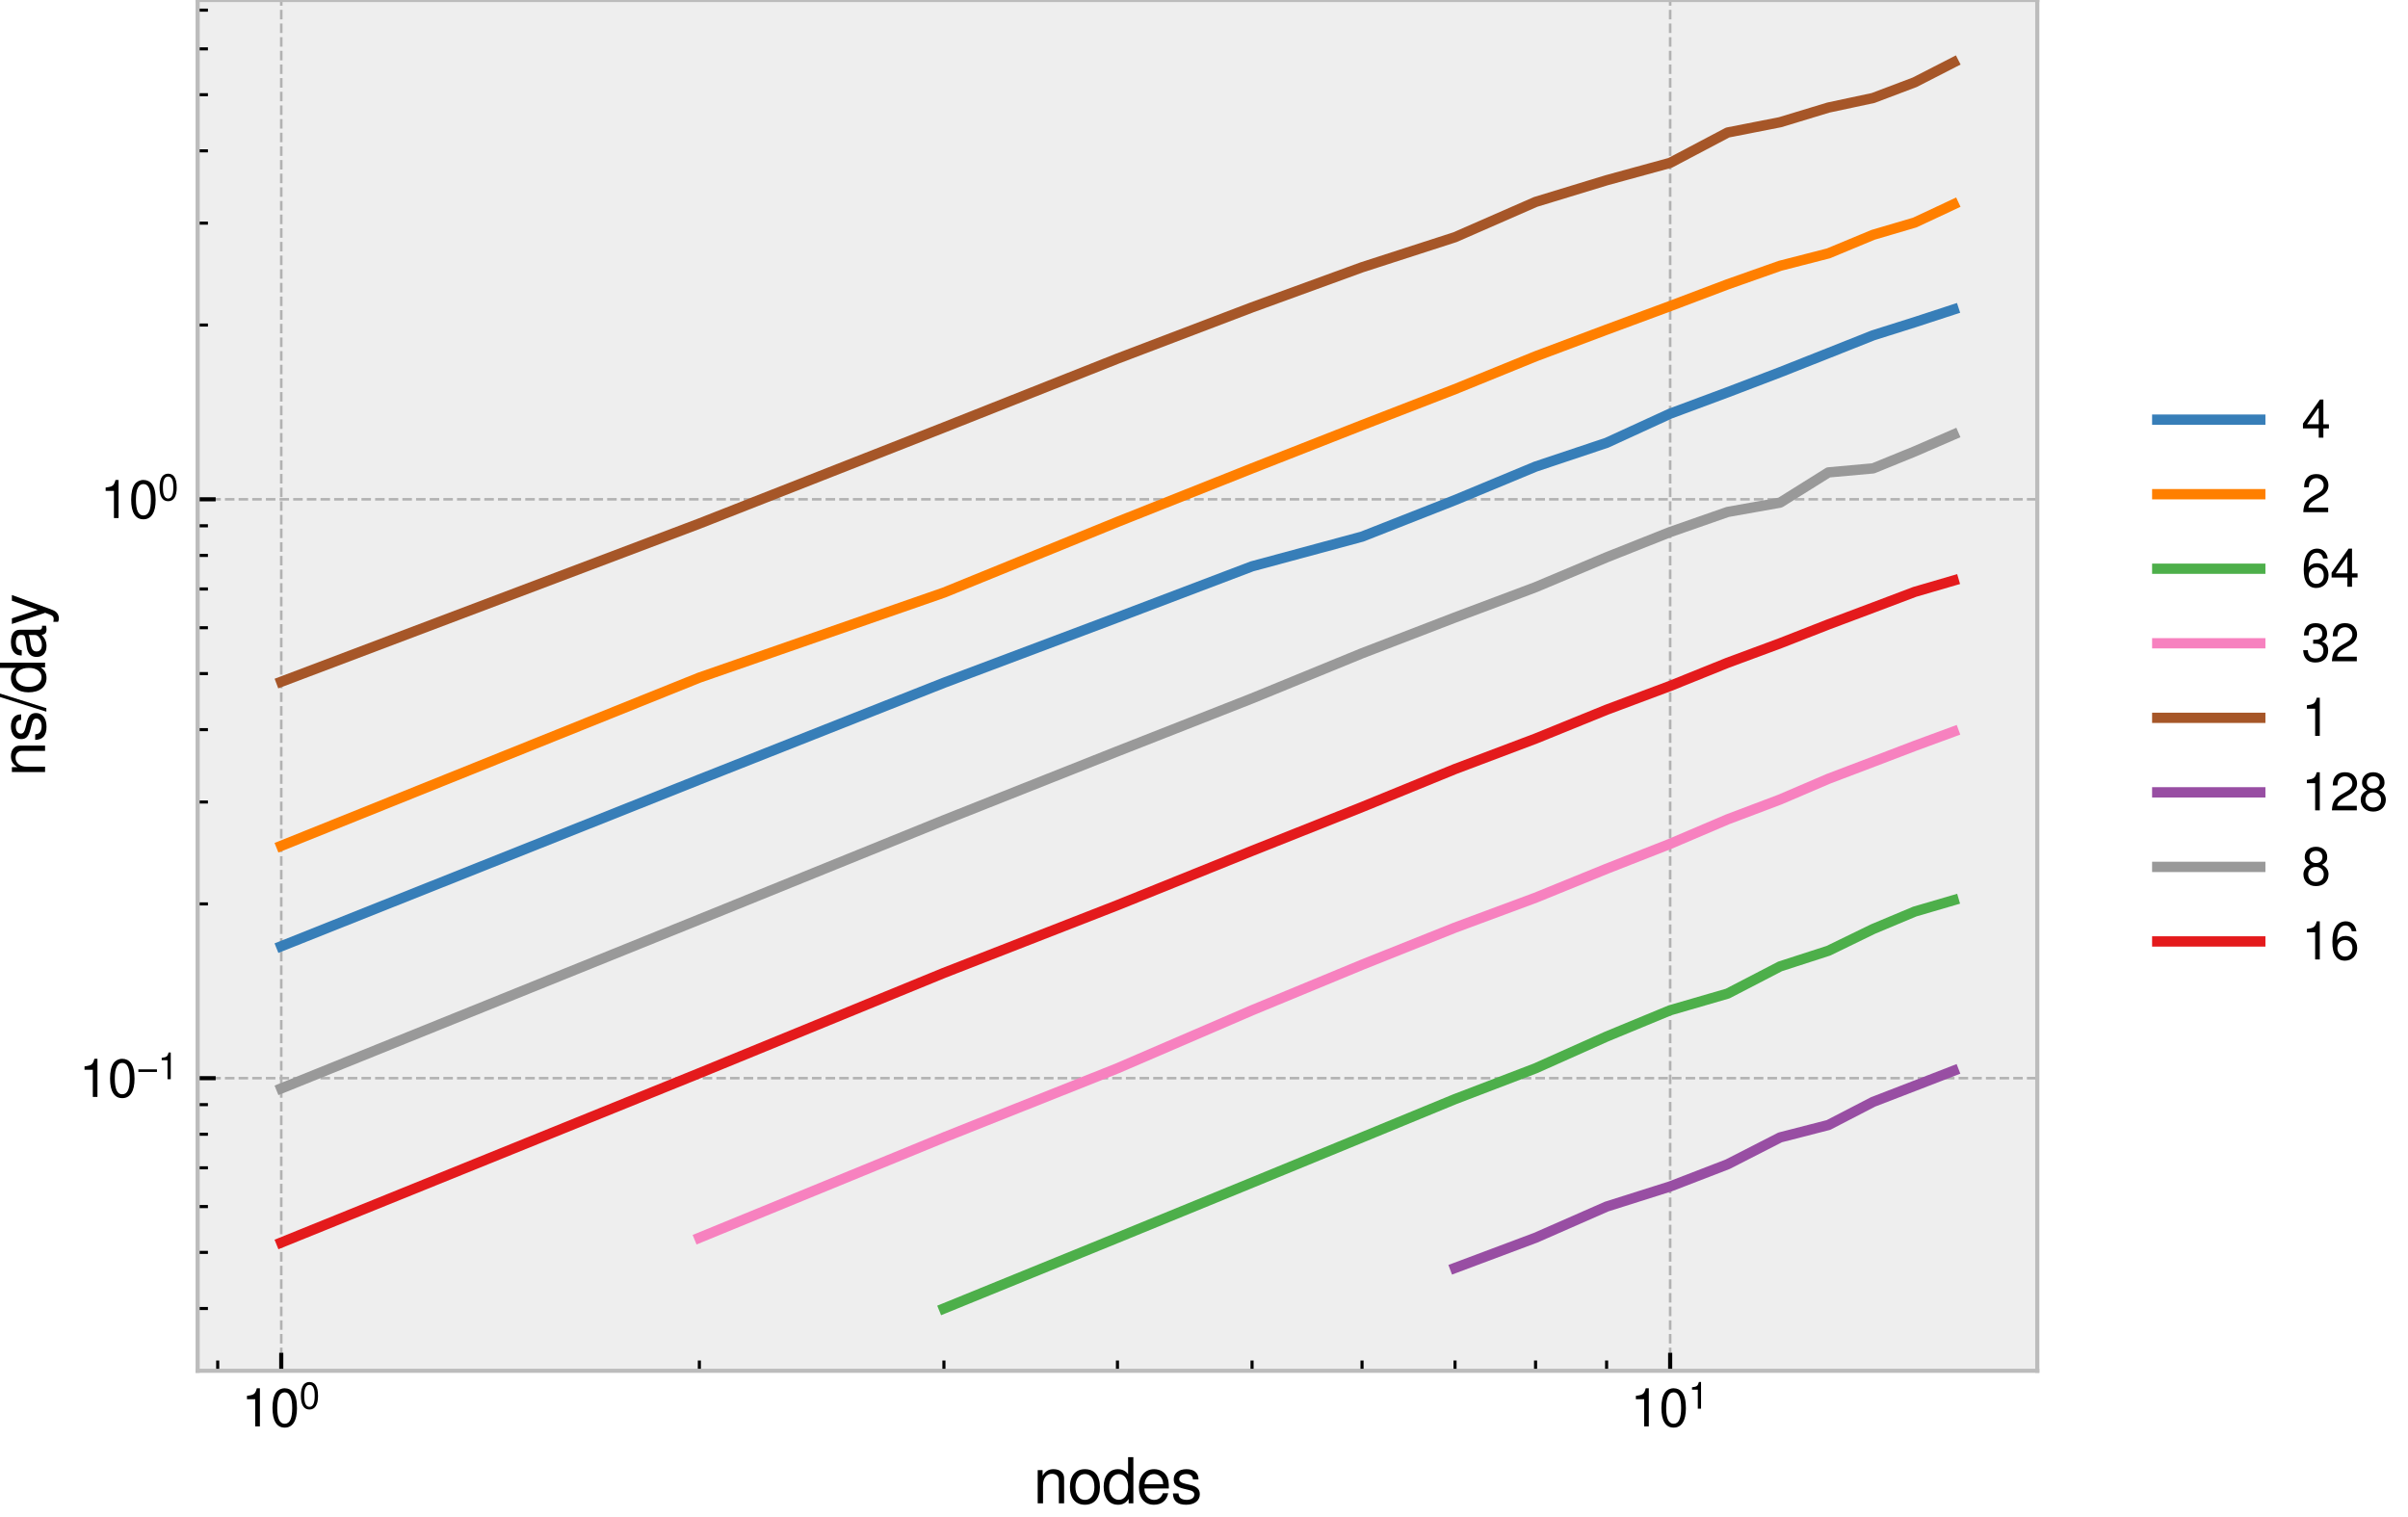 <svg xmlns="http://www.w3.org/2000/svg" xmlns:xlink="http://www.w3.org/1999/xlink" width="623.263" height="392.596" viewBox="0 0 467.447 294.447"><defs><style>*{stroke-linejoin:round;stroke-linecap:butt}</style></defs><g id="figure_1"><path id="patch_1" d="M0 294.447h467.447V0H0z" style="fill:#fff"/><g id="axes_1"><path id="patch_2" d="M38.364 266.112h357.12V0H38.364z" style="fill:#eee"/><g id="matplotlib.axis_1"><g id="xtick_1"><path id="line2d_1" d="M54.597 266.112V0" clip-path="url(#p49024b9532)" style="fill:none;stroke-dasharray:1.85,.8;stroke-dashoffset:0;stroke:#b2b2b2;stroke-width:.5"/><g id="line2d_2"><defs><path id="m1d3313369c" d="M0 0v-3.5" style="stroke:#000;stroke-width:.8"/></defs><use xlink:href="#m1d3313369c" x="54.597" y="266.112" style="stroke:#000;stroke-width:.8"/></g><g id="text_1" transform="matrix(.1 0 0 -.1 46.897 276.903)"><defs><path id="NimbusSans-Regular-31" d="M1658 3296V0h563v4627h-371c-199-710-327-806-1197-921v-410z" transform="scale(.016)"/><path id="NimbusSans-Regular-30" d="M1760 4627c-422 0-806-192-1043-505-295-410-442-1024-442-1882C275 678 787-147 1760-147c960 0 1485 825 1485 2349 0 896-141 1497-442 1920-237 320-614 505-1043 505m0-499c608 0 909-621 909-1875 0-1319-295-1933-922-1933-595 0-896 640-896 1914 0 1273 301 1894 909 1894" transform="scale(.016)"/></defs><use xlink:href="#NimbusSans-Regular-31" transform="translate(0 .005)"/><use xlink:href="#NimbusSans-Regular-30" transform="translate(55.6 .005)"/><use xlink:href="#NimbusSans-Regular-30" transform="matrix(.7 0 0 .7 112.06 34.392)"/></g></g><g id="xtick_2"><path id="line2d_3" d="M324.217 266.112V0" clip-path="url(#p49024b9532)" style="fill:none;stroke-dasharray:1.85,.8;stroke-dashoffset:0;stroke:#b2b2b2;stroke-width:.5"/><use xlink:href="#m1d3313369c" id="line2d_4" x="324.217" y="266.112" style="stroke:#000;stroke-width:.8"/><g id="text_2" transform="matrix(.1 0 0 -.1 316.517 276.903)"><use xlink:href="#NimbusSans-Regular-31" transform="translate(0 .005)"/><use xlink:href="#NimbusSans-Regular-30" transform="translate(55.6 .005)"/><use xlink:href="#NimbusSans-Regular-31" transform="matrix(.7 0 0 .7 112.06 34.392)"/></g></g><g id="xtick_3"><g id="line2d_5"><defs><path id="m1fe3df651a" d="M0 0v-2" style="stroke:#000;stroke-width:.6"/></defs><use xlink:href="#m1fe3df651a" x="42.26" y="266.112" style="stroke:#000;stroke-width:.6"/></g></g><g id="xtick_4"><use xlink:href="#m1fe3df651a" id="line2d_6" x="135.761" y="266.112" style="stroke:#000;stroke-width:.6"/></g><g id="xtick_5"><use xlink:href="#m1fe3df651a" id="line2d_7" x="183.238" y="266.112" style="stroke:#000;stroke-width:.6"/></g><g id="xtick_6"><use xlink:href="#m1fe3df651a" id="line2d_8" x="216.924" y="266.112" style="stroke:#000;stroke-width:.6"/></g><g id="xtick_7"><use xlink:href="#m1fe3df651a" id="line2d_9" x="243.053" y="266.112" style="stroke:#000;stroke-width:.6"/></g><g id="xtick_8"><use xlink:href="#m1fe3df651a" id="line2d_10" x="264.402" y="266.112" style="stroke:#000;stroke-width:.6"/></g><g id="xtick_9"><use xlink:href="#m1fe3df651a" id="line2d_11" x="282.452" y="266.112" style="stroke:#000;stroke-width:.6"/></g><g id="xtick_10"><use xlink:href="#m1fe3df651a" id="line2d_12" x="298.088" y="266.112" style="stroke:#000;stroke-width:.6"/></g><g id="xtick_11"><use xlink:href="#m1fe3df651a" id="line2d_13" x="311.88" y="266.112" style="stroke:#000;stroke-width:.6"/></g><g id="text_3" transform="matrix(.12 0 0 -.12 200.582 291.831)"><defs><path id="NimbusSans-Regular-6e" d="M448 3354V0h538v1850c0 684 358 1132 908 1132 423 0 692-256 692-659V0h531v2534c0 557-416 916-1063 916-499 0-819-192-1113-660v564z" transform="scale(.016)"/><path id="NimbusSans-Regular-6f" d="M1741 3450c-947 0-1511-672-1511-1799C230 518 794-147 1747-147c947 0 1517 672 1517 1773 0 1164-550 1824-1523 1824m6-493c602 0 960-493 960-1325 0-794-371-1286-960-1286-595 0-960 492-960 1305s365 1306 960 1306" transform="scale(.016)"/><path id="NimbusSans-Regular-64" d="M3168 4666h-531V2931c-224 339-583 519-1031 519-870 0-1440-698-1440-1767C166 550 717-147 1626-147c460 0 780 173 1068 589V0h474zM1696 2950c576 0 941-505 941-1312 0-774-371-1286-935-1286-588 0-979 518-979 1299s391 1299 973 1299" transform="scale(.016)"/><path id="NimbusSans-Regular-65" d="M3283 1498c0 512-38 819-134 1068-218 551-730 884-1357 884-934 0-1536-711-1536-1818S832-147 1779-147c768 0 1299 435 1434 1165h-538c-147-442-448-672-877-672-339 0-627 153-806 435-128 192-173 384-179 717zM826 1933c44 621 422 1024 960 1024 544 0 921-423 921-1024z" transform="scale(.016)"/><path id="NimbusSans-Regular-73" d="M2803 2419c-6 659-441 1031-1216 1031-781 0-1286-404-1286-1024 0-525 269-775 1062-967l499-121c372-90 519-224 519-461 0-320-314-531-781-531-288 0-531 83-666 224-83 96-121 192-153 428H218C243 224 678-147 1555-147c845 0 1383 416 1383 1062 0 499-282 775-948 935l-512 121c-435 103-620 243-620 480 0 314 275 506 710 506 429 0 659-186 672-538z" transform="scale(.016)"/></defs><use xlink:href="#NimbusSans-Regular-6e"/><use xlink:href="#NimbusSans-Regular-6f" x="55.6"/><use xlink:href="#NimbusSans-Regular-64" x="111.2"/><use xlink:href="#NimbusSans-Regular-65" x="166.8"/><use xlink:href="#NimbusSans-Regular-73" x="222.4"/></g></g><g id="matplotlib.axis_2"><g id="ytick_1"><path id="line2d_14" d="M38.364 209.3h357.12" clip-path="url(#p49024b9532)" style="fill:none;stroke-dasharray:1.85,.8;stroke-dashoffset:0;stroke:#b2b2b2;stroke-width:.5"/><g id="line2d_15"><defs><path id="mfa17d4ead5" d="M0 0h3.5" style="stroke:#000;stroke-width:.8"/></defs><use xlink:href="#mfa17d4ead5" x="38.364" y="209.3" style="stroke:#000;stroke-width:.8"/></g><g id="text_4" transform="matrix(.1 0 0 -.1 15.364 212.945)"><defs><path id="NimbusSans-Regular-2212" d="M3482 1709H256v-448h3226z" transform="scale(.016)"/></defs><use xlink:href="#NimbusSans-Regular-31" transform="translate(0 .005)"/><use xlink:href="#NimbusSans-Regular-30" transform="translate(55.6 .005)"/><use xlink:href="#NimbusSans-Regular-2212" transform="matrix(.7 0 0 .7 112.06 34.392)"/><use xlink:href="#NimbusSans-Regular-31" transform="matrix(.7 0 0 .7 152.94 34.392)"/></g></g><g id="ytick_2"><path id="line2d_16" d="M38.364 96.93h357.12" clip-path="url(#p49024b9532)" style="fill:none;stroke-dasharray:1.85,.8;stroke-dashoffset:0;stroke:#b2b2b2;stroke-width:.5"/><use xlink:href="#mfa17d4ead5" id="line2d_17" x="38.364" y="96.93" style="stroke:#000;stroke-width:.8"/><g id="text_5" transform="matrix(.1 0 0 -.1 19.464 100.576)"><use xlink:href="#NimbusSans-Regular-31" transform="translate(0 .005)"/><use xlink:href="#NimbusSans-Regular-30" transform="translate(55.6 .005)"/><use xlink:href="#NimbusSans-Regular-30" transform="matrix(.7 0 0 .7 112.06 34.392)"/></g></g><g id="ytick_3"><g id="line2d_18"><defs><path id="m7a65808606" d="M0 0h2" style="stroke:#000;stroke-width:.6"/></defs><use xlink:href="#m7a65808606" x="38.364" y="254.016" style="stroke:#000;stroke-width:.6"/></g></g><g id="ytick_4"><use xlink:href="#m7a65808606" id="line2d_19" x="38.364" y="243.126" style="stroke:#000;stroke-width:.6"/></g><g id="ytick_5"><use xlink:href="#m7a65808606" id="line2d_20" x="38.364" y="234.229" style="stroke:#000;stroke-width:.6"/></g><g id="ytick_6"><use xlink:href="#m7a65808606" id="line2d_21" x="38.364" y="226.706" style="stroke:#000;stroke-width:.6"/></g><g id="ytick_7"><use xlink:href="#m7a65808606" id="line2d_22" x="38.364" y="220.189" style="stroke:#000;stroke-width:.6"/></g><g id="ytick_8"><use xlink:href="#m7a65808606" id="line2d_23" x="38.364" y="214.441" style="stroke:#000;stroke-width:.6"/></g><g id="ytick_9"><use xlink:href="#m7a65808606" id="line2d_24" x="38.364" y="175.473" style="stroke:#000;stroke-width:.6"/></g><g id="ytick_10"><use xlink:href="#m7a65808606" id="line2d_25" x="38.364" y="155.686" style="stroke:#000;stroke-width:.6"/></g><g id="ytick_11"><use xlink:href="#m7a65808606" id="line2d_26" x="38.364" y="141.647" style="stroke:#000;stroke-width:.6"/></g><g id="ytick_12"><use xlink:href="#m7a65808606" id="line2d_27" x="38.364" y="130.757" style="stroke:#000;stroke-width:.6"/></g><g id="ytick_13"><use xlink:href="#m7a65808606" id="line2d_28" x="38.364" y="121.859" style="stroke:#000;stroke-width:.6"/></g><g id="ytick_14"><use xlink:href="#m7a65808606" id="line2d_29" x="38.364" y="114.337" style="stroke:#000;stroke-width:.6"/></g><g id="ytick_15"><use xlink:href="#m7a65808606" id="line2d_30" x="38.364" y="107.82" style="stroke:#000;stroke-width:.6"/></g><g id="ytick_16"><use xlink:href="#m7a65808606" id="line2d_31" x="38.364" y="102.072" style="stroke:#000;stroke-width:.6"/></g><g id="ytick_17"><use xlink:href="#m7a65808606" id="line2d_32" x="38.364" y="63.104" style="stroke:#000;stroke-width:.6"/></g><g id="ytick_18"><use xlink:href="#m7a65808606" id="line2d_33" x="38.364" y="43.317" style="stroke:#000;stroke-width:.6"/></g><g id="ytick_19"><use xlink:href="#m7a65808606" id="line2d_34" x="38.364" y="29.277" style="stroke:#000;stroke-width:.6"/></g><g id="ytick_20"><use xlink:href="#m7a65808606" id="line2d_35" x="38.364" y="18.388" style="stroke:#000;stroke-width:.6"/></g><g id="ytick_21"><use xlink:href="#m7a65808606" id="line2d_36" x="38.364" y="9.49" style="stroke:#000;stroke-width:.6"/></g><g id="ytick_22"><use xlink:href="#m7a65808606" id="line2d_37" x="38.364" y="1.967" style="stroke:#000;stroke-width:.6"/></g><g id="text_6" transform="matrix(0 -.12 -.12 0 8.749 150.73)"><defs><path id="NimbusSans-Regular-2f" d="M1466 4666-51-128h352l1517 4794z" transform="scale(.016)"/><path id="NimbusSans-Regular-61" d="M3424 314c-58-13-83-13-115-13-186 0-288 96-288 262v1971c0 596-435 916-1261 916-493 0-883-141-1114-391-153-173-217-365-230-697h538c44 409 288 595 787 595 486 0 749-179 749-499v-141c-7-231-122-314-557-371-755-96-871-122-1075-205-391-167-589-461-589-896 0-608 422-992 1101-992 422 0 761 147 1139 493 38-346 205-493 550-493 115 0 186 13 365 57zm-934 742c0-179-52-288-212-435-217-199-480-301-793-301-416 0-659 198-659 538 0 352 230 531 806 614 570 77 678 102 858 186z" transform="scale(.016)"/><path id="NimbusSans-Regular-79" d="M2483 3354 1555 742 698 3354H128L1261-13l-205-531c-90-237-205-326-429-326-89 0-166 12-281 38v-480c108-58 217-83 358-83 173 0 358 57 499 160 167 121 263 262 365 531l1491 4058z" transform="scale(.016)"/></defs><use xlink:href="#NimbusSans-Regular-6e"/><use xlink:href="#NimbusSans-Regular-73" x="55.6"/><use xlink:href="#NimbusSans-Regular-2f" x="105.6"/><use xlink:href="#NimbusSans-Regular-64" x="133.4"/><use xlink:href="#NimbusSans-Regular-61" x="189"/><use xlink:href="#NimbusSans-Regular-79" x="244.6"/></g></g><path id="line2d_38" d="m54.597 183.692 81.164-32.36 47.477-18.786 33.686-12.679 26.13-9.928 21.348-5.762 18.05-7.1 15.636-6.498 13.792-4.616 12.337-5.662 11.16-4.156 10.189-3.89 9.372-3.71 8.678-3.449 8.079-2.55 7.557-2.47" clip-path="url(#p49024b9532)" style="fill:none;stroke:#377eb8;stroke-width:2;stroke-linecap:square"/><path id="line2d_39" d="m54.597 164.195 81.164-32.651 47.477-16.505 33.686-13.72 26.13-10.396 21.348-8.384 18.05-6.996 15.636-6.367 13.792-5.186 12.337-4.574 11.16-4.224 10.189-3.599 9.372-2.406 8.678-3.606 8.079-2.378 7.557-3.537" clip-path="url(#p49024b9532)" style="fill:none;stroke:#ff7f00;stroke-width:2;stroke-linecap:square"/><path id="line2d_40" d="m183.238 254.016 33.686-13.733 26.13-10.706 21.348-8.774 18.05-7.434 15.636-5.983 13.792-6.164 12.337-5.1 11.16-3.243 10.189-5.28 9.372-3.033 8.678-4.221 8.079-3.385 7.557-2.213" clip-path="url(#p49024b9532)" style="fill:none;stroke:#4daf4a;stroke-width:2;stroke-linecap:square"/><path id="line2d_41" d="m135.76 240.283 47.478-19.48 33.686-13.417 26.13-11.264 21.348-8.835 18.05-7.211 15.636-5.808 13.792-5.615 12.337-4.844 11.16-4.756 10.189-3.853 9.372-4.017 8.678-3.298 8.079-3.089 7.557-2.782" clip-path="url(#p49024b9532)" style="fill:none;stroke:#f781bf;stroke-width:2;stroke-linecap:square"/><path id="line2d_42" d="m54.597 132.344 81.164-30.704 47.477-18.663 33.686-13.357 26.13-9.955 21.348-7.782 18.05-5.84 15.636-6.842 13.792-4.21 12.337-3.377 11.16-5.889 10.189-2 9.372-2.845 8.678-1.854 8.079-3.057 7.557-3.873" clip-path="url(#p49024b9532)" style="fill:none;stroke:#a65628;stroke-width:2;stroke-linecap:square"/><path id="line2d_43" d="m282.452 246.146 15.636-5.863 13.792-6.054 12.337-3.906 11.16-4.31 10.189-5.21 9.372-2.41 8.678-4.49 8.079-3.117 7.557-2.929" clip-path="url(#p49024b9532)" style="fill:none;stroke:#984ea3;stroke-width:2;stroke-linecap:square"/><path id="line2d_44" d="m54.597 211.292 81.164-32.8 47.477-19.265 33.686-13.378 26.13-10.275 21.348-8.753 18.05-6.954 15.636-5.878 13.792-5.802 12.337-4.907 11.16-3.898 10.189-1.813 9.372-5.863 8.678-.783 8.079-3.295 7.557-3.276" clip-path="url(#p49024b9532)" style="fill:none;stroke:#999;stroke-width:2;stroke-linecap:square"/><path id="line2d_45" d="m54.597 241.212 81.164-32.879 47.477-19.467 33.686-13.148 26.13-10.545 21.348-8.501 18.05-7.38 15.636-5.907 13.792-5.607 12.337-4.62 11.16-4.502 10.189-3.777 9.372-3.666 8.678-3.26 8.079-3.055 7.557-2.207" clip-path="url(#p49024b9532)" style="fill:none;stroke:#e41a1c;stroke-width:2;stroke-linecap:square"/><path id="patch_3" d="M38.364 266.112V0" style="fill:none;stroke:#bcbcbc;stroke-width:.8;stroke-linejoin:miter;stroke-linecap:square"/><path id="patch_4" d="M395.484 266.112V0" style="fill:none;stroke:#bcbcbc;stroke-width:.8;stroke-linejoin:miter;stroke-linecap:square"/><path id="patch_5" d="M38.364 266.112h357.12" style="fill:none;stroke:#bcbcbc;stroke-width:.8;stroke-linejoin:miter;stroke-linecap:square"/><path id="patch_6" d="M38.364 0h357.12" style="fill:none;stroke:#bcbcbc;stroke-width:.8;stroke-linejoin:miter;stroke-linecap:square"/><g id="legend_1"><path id="line2d_46" d="M418.77 81.465h20" style="fill:none;stroke:#377eb8;stroke-width:2;stroke-linecap:square"/><g id="text_7" transform="matrix(.1 0 0 -.1 446.77 84.965)"><defs><path id="NimbusSans-Regular-34" d="M2093 1120V0h563v1120h672v506h-672v3001h-416L179 1715v-595zm0 506H672l1421 2041z" transform="scale(.016)"/></defs><use xlink:href="#NimbusSans-Regular-34"/></g><path id="line2d_47" d="M418.77 95.936h20" style="fill:none;stroke:#ff7f00;stroke-width:2;stroke-linecap:square"/><g id="text_8" transform="matrix(.1 0 0 -.1 446.77 99.436)"><defs><path id="NimbusSans-Regular-32" d="M3238 557H851c58 384 263 627 819 966l640 359c634 352 960 825 960 1395 0 384-153 742-422 992-269 243-602 358-1030 358-576 0-1005-205-1255-601-160-244-230-532-243-999h563c19 314 58 499 135 653 147 282 441 454 780 454 512 0 896-371 896-870 0-371-211-691-614-922l-589-345C544 1453 269 1018 218 6h3020z" transform="scale(.016)"/></defs><use xlink:href="#NimbusSans-Regular-32"/></g><path id="line2d_48" d="M418.77 110.406h20" style="fill:none;stroke:#4daf4a;stroke-width:2;stroke-linecap:square"/><g id="text_9" transform="matrix(.1 0 0 -.1 446.77 113.906)"><defs><path id="NimbusSans-Regular-36" d="M3187 3424c-109 755-595 1203-1286 1203-499 0-947-243-1216-659-288-454-410-1018-410-1856 0-781 109-1274 384-1683 243-378 640-576 1139-576 864 0 1485 646 1485 1549 0 851-576 1452-1389 1452-448 0-800-166-1043-505 7 1145 365 1779 1011 1779 397 0 672-256 762-704zM1824 2355c544 0 883-384 883-998 0-583-384-1005-902-1005-525 0-922 442-922 1030 0 576 384 973 941 973" transform="scale(.016)"/></defs><use xlink:href="#NimbusSans-Regular-36"/><use xlink:href="#NimbusSans-Regular-34" x="55.6"/></g><path id="line2d_49" d="M418.77 124.876h20" style="fill:none;stroke:#f781bf;stroke-width:2;stroke-linecap:square"/><g id="text_10" transform="matrix(.1 0 0 -.1 446.77 128.376)"><defs><path id="NimbusSans-Regular-33" d="M1414 2131h308c614 0 940-288 940-845 0-582-352-934-934-934-621 0-922 314-960 992H205c25-371 89-614 198-819 237-448 679-672 1299-672 935 0 1536 563 1536 1440 0 589-224 909-768 1101 423 172 634 492 634 960 0 793-518 1273-1382 1273-916 0-1402-512-1421-1491h563c6 282 32 442 102 582 128 263 410 416 762 416 499 0 800-300 800-800 0-326-115-524-365-633-153-64-358-90-749-96z" transform="scale(.016)"/></defs><use xlink:href="#NimbusSans-Regular-33"/><use xlink:href="#NimbusSans-Regular-32" x="55.6"/></g><path id="line2d_50" d="M418.77 139.347h20" style="fill:none;stroke:#a65628;stroke-width:2;stroke-linecap:square"/><use xlink:href="#NimbusSans-Regular-31" id="text_11" transform="matrix(.1 0 0 -.1 446.77 142.847)"/><path id="line2d_51" d="M418.77 153.817h20" style="fill:none;stroke:#984ea3;stroke-width:2;stroke-linecap:square"/><g id="text_12" transform="matrix(.1 0 0 -.1 446.77 157.317)"><defs><path id="NimbusSans-Regular-38" d="M2502 2438c474 288 621 519 621 954 0 730-557 1235-1363 1235-800 0-1363-505-1363-1229 0-441 147-665 614-960-518-262-774-640-774-1152 0-844 621-1433 1523-1433 896 0 1523 589 1523 1433 0 512-256 890-781 1152m-742 1690c480 0 787-288 787-749 0-435-313-723-787-723-480 0-787 288-787 736s307 736 787 736m0-1946c563 0 947-371 947-908 0-557-377-922-960-922-550 0-934 378-934 915 0 551 377 915 947 915" transform="scale(.016)"/></defs><use xlink:href="#NimbusSans-Regular-31"/><use xlink:href="#NimbusSans-Regular-32" x="55.6"/><use xlink:href="#NimbusSans-Regular-38" x="111.2"/></g><path id="line2d_52" d="M418.77 168.287h20" style="fill:none;stroke:#999;stroke-width:2;stroke-linecap:square"/><use xlink:href="#NimbusSans-Regular-38" id="text_13" transform="matrix(.1 0 0 -.1 446.77 171.787)"/><path id="line2d_53" d="M418.77 182.758h20" style="fill:none;stroke:#e41a1c;stroke-width:2;stroke-linecap:square"/><g id="text_14" transform="matrix(.1 0 0 -.1 446.77 186.258)"><use xlink:href="#NimbusSans-Regular-31"/><use xlink:href="#NimbusSans-Regular-36" x="55.6"/></g></g></g></g><defs><clipPath id="p49024b9532"><path d="M38.364 0h357.12v266.112H38.364z"/></clipPath></defs></svg>